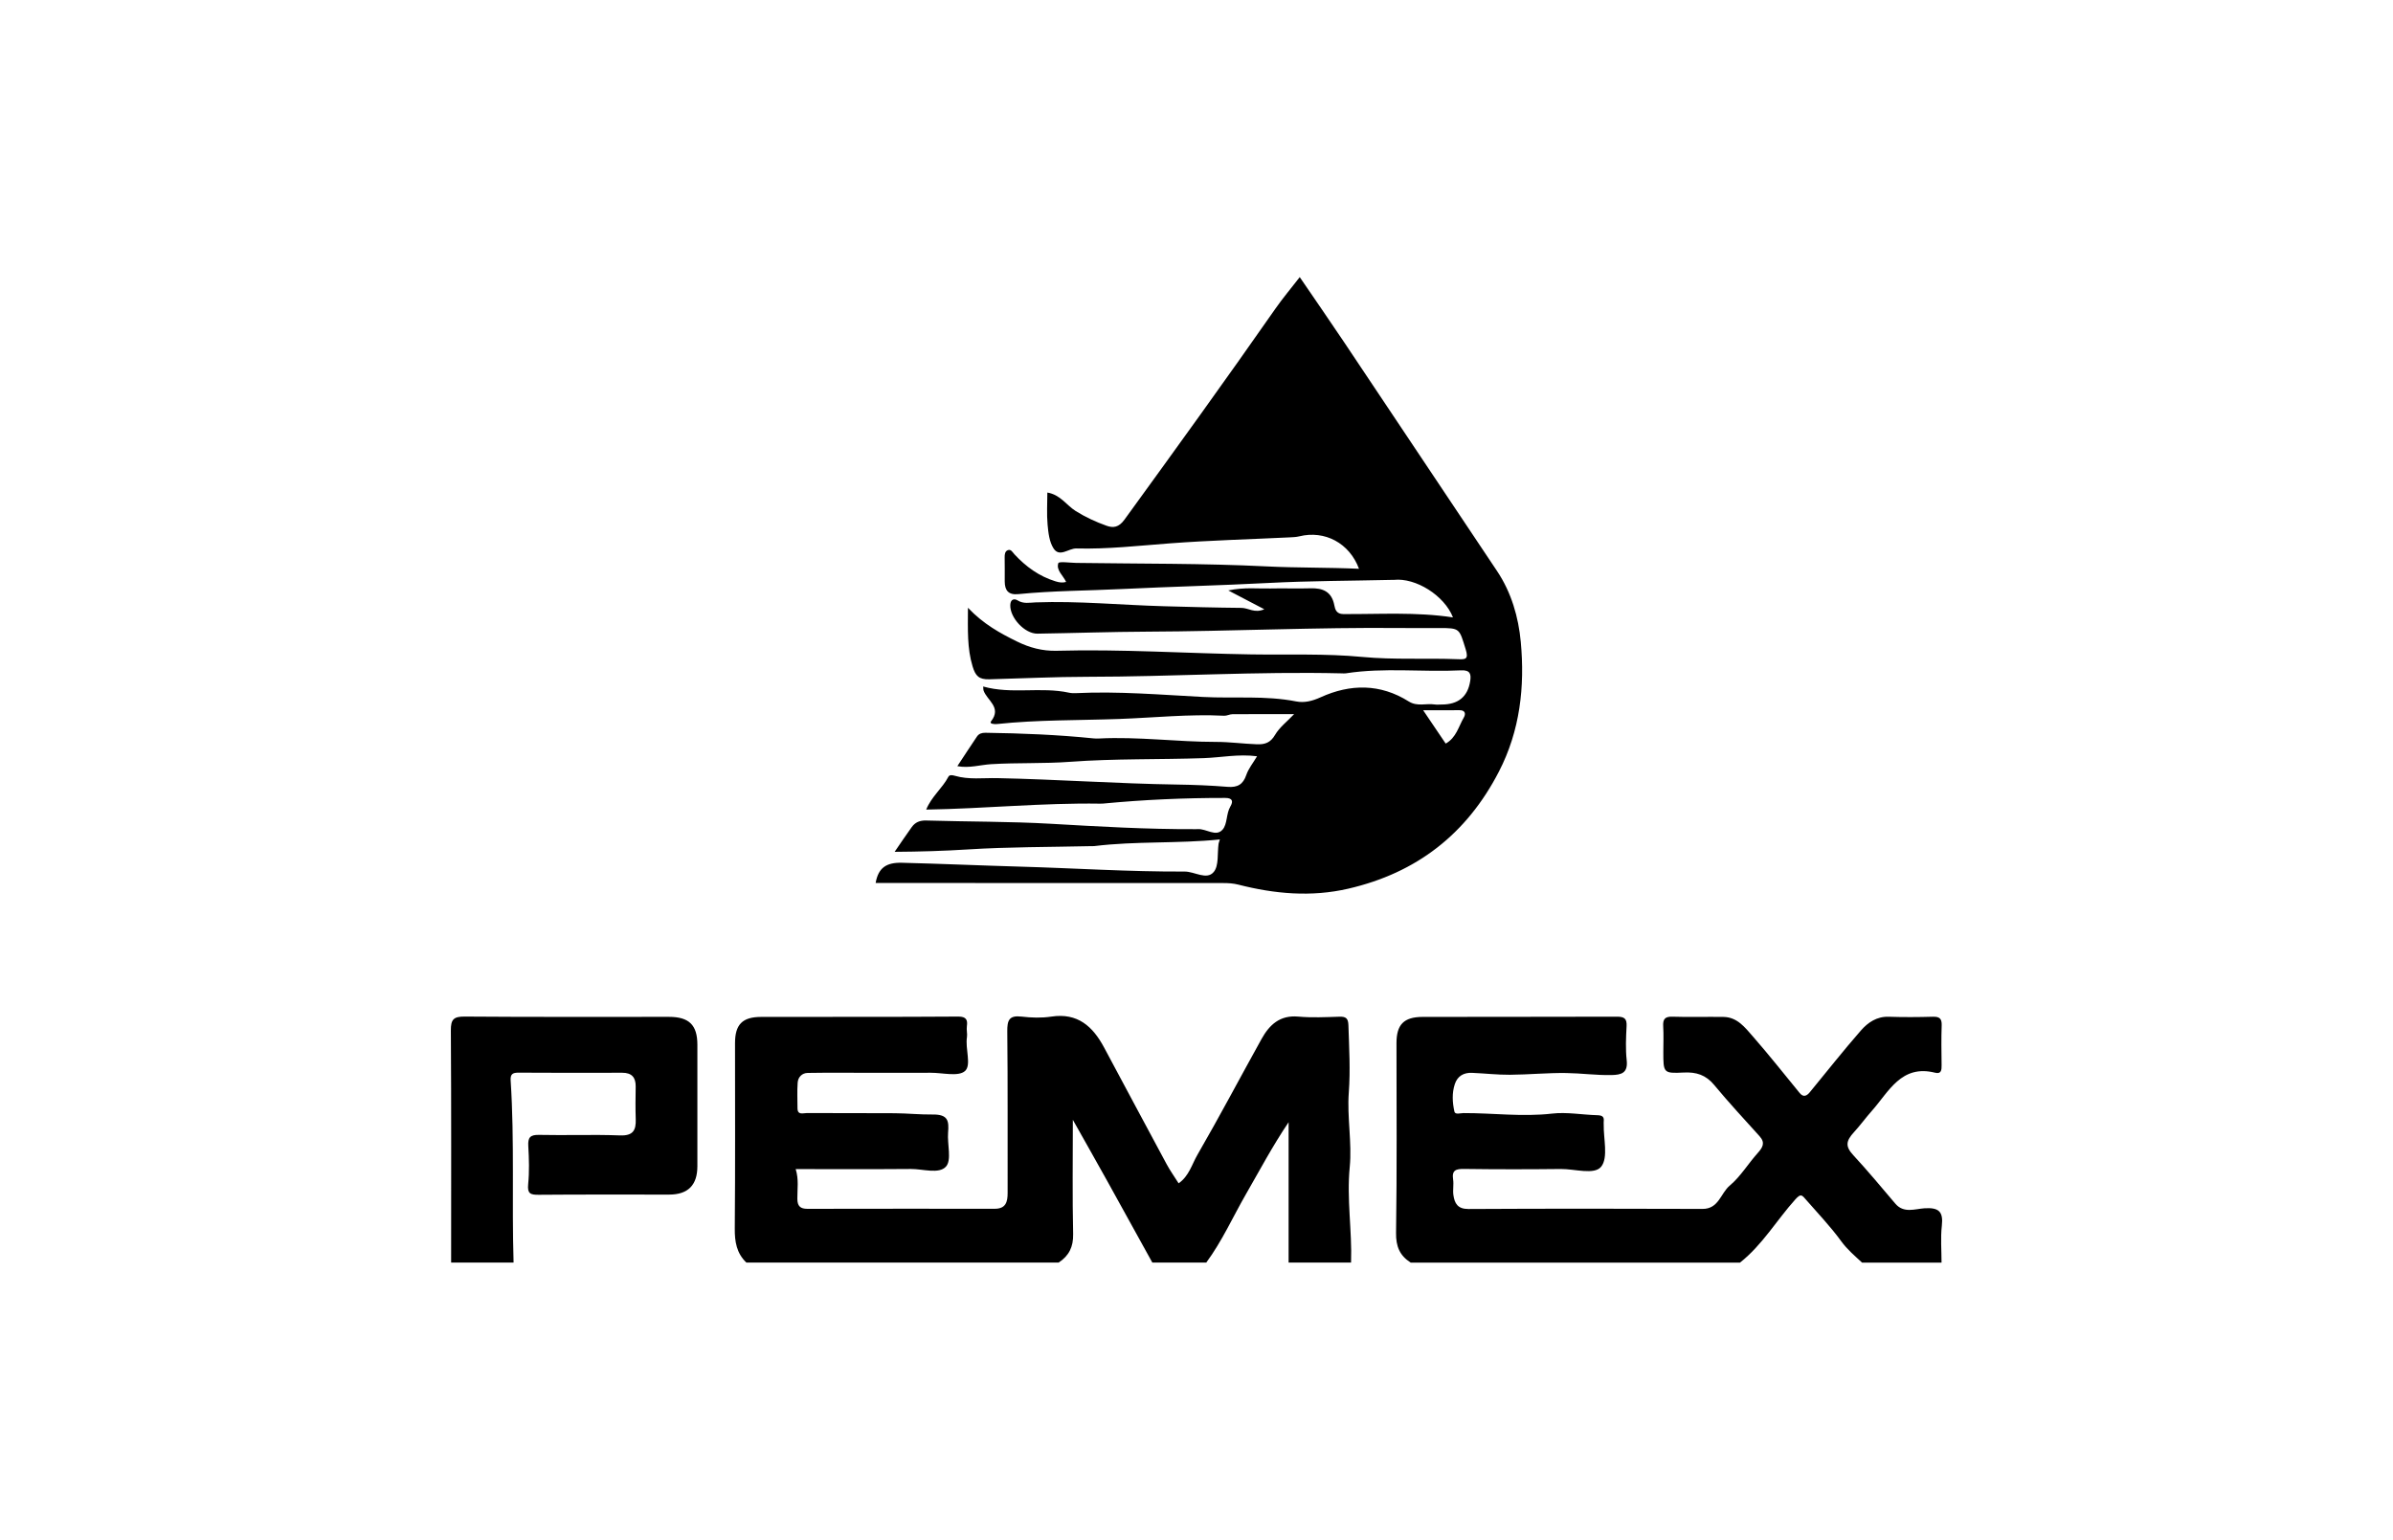 <svg xmlns="http://www.w3.org/2000/svg" id="Capa_1" viewBox="0 0 345 222"><path d="M107.605,182.043c-1.407-1.347-1.689-2.999-1.672-4.902,.079-8.912,.033-17.825,.036-26.737,0-2.671,1.038-3.773,3.753-3.781,9.476-.028,18.953,.02,28.429-.05,1.195-.009,1.363,.534,1.245,1.36-.081,.563,.086,1.129,.012,1.593-.274,1.7,.675,4.032-.282,4.894-.948,.853-3.228,.249-4.924,.255-3.068,.012-6.136,.003-9.204,.004-2.85,0-5.701-.027-8.551,.02-.827,.014-1.389,.606-1.448,1.405-.09,1.218-.025,2.447-.024,3.672,0,1.054,.812,.706,1.333,.709,4.227,.024,8.454-.008,12.681,.024,1.825,.014,3.674,.207,5.466,.185,2.231-.028,2.369,.906,2.231,2.601-.137,1.68,.551,3.959-.307,4.91-1.008,1.116-3.326,.329-5.072,.343-5.515,.046-11.03,.017-16.594,.017,.473,1.489,.229,2.897,.241,4.286,.009,1.051,.425,1.446,1.468,1.443,8.999-.02,17.999-.014,26.998-.01,1.584,0,1.854-.975,1.85-2.29-.021-7.756,.038-15.512-.05-23.267-.018-1.623,.262-2.364,2.065-2.149,1.412,.168,2.887,.212,4.286,0,3.805-.579,5.983,1.423,7.606,4.452,3.007,5.613,6,11.233,9.023,16.837,.498,.924,1.115,1.784,1.724,2.749,1.494-1.044,1.914-2.737,2.703-4.101,3.189-5.51,6.159-11.146,9.251-16.713,1.134-2.042,2.644-3.464,5.293-3.225,1.961,.177,3.952,.078,5.928,.016,.954-.03,1.274,.236,1.304,1.242,.099,3.231,.297,6.436,.054,9.694-.265,3.56,.479,7.204,.134,10.748-.451,4.627,.35,9.179,.192,13.766h-9.004v-20.238c-2.298,3.407-4.167,6.922-6.149,10.373-1.893,3.296-3.451,6.787-5.721,9.865h-7.776c-2.183-3.952-4.358-7.909-6.553-11.855-1.566-2.816-3.157-5.618-4.907-8.729,0,5.739-.079,11.101,.043,16.458,.042,1.871-.606,3.147-2.089,4.126h-45.022Z"></path><path d="M203.378,182.043c-1.574-1.007-2.137-2.319-2.108-4.293,.138-9.116,.059-18.235,.062-27.353,0-2.661,1.047-3.767,3.761-3.775,9.342-.028,18.683,.006,28.025-.033,1.065-.004,1.443,.278,1.387,1.365-.084,1.629-.162,3.28,.015,4.894,.203,1.84-.712,2.132-2.219,2.158-2.176,.038-4.33-.263-6.492-.294-2.707-.039-5.417,.233-8.127,.251-1.822,.012-3.644-.202-5.468-.277-1.185-.049-2.083,.455-2.469,1.613-.435,1.305-.35,2.667-.063,3.97,.106,.481,.853,.22,1.298,.219,4.259-.016,8.502,.567,12.784,.073,2.124-.245,4.32,.17,6.485,.231,.66,.019,1.054,.147,.961,.895-.017,.134,0,.272-.002,.408-.044,2.094,.678,4.785-.357,6.109-.973,1.246-3.824,.323-5.845,.346-4.636,.053-9.274,.055-13.91-.009-1.18-.016-1.807,.163-1.6,1.518,.112,.732-.064,1.506,.04,2.24,.172,1.204,.614,2.027,2.166,2.019,11.251-.06,22.502-.055,33.753-.013,2.343,.009,2.607-2.26,3.92-3.36,1.559-1.306,2.651-3.155,4.031-4.693,.724-.806,1.129-1.479,.273-2.427-2.203-2.442-4.443-4.855-6.541-7.386-1.203-1.452-2.573-1.892-4.413-1.797-2.916,.149-2.922,.04-2.922-2.967,0-1.225,.056-2.453-.017-3.673-.061-1.023,.21-1.45,1.339-1.412,2.452,.083,4.909-.004,7.363,.035,1.979,.031,3.095,1.523,4.216,2.803,2.326,2.656,4.514,5.432,6.753,8.163,.552,.674,1.032,.414,1.463-.108,2.457-2.978,4.84-6.02,7.384-8.921,.994-1.133,2.277-2.021,3.996-1.963,2.111,.071,4.228,.059,6.34-.002,.96-.028,1.33,.243,1.293,1.249-.069,1.903-.035,3.81-.012,5.715,.008,.677-.022,1.338-.931,1.108-4.903-1.24-6.702,2.789-9.137,5.513-.853,.954-1.679,2.099-2.54,3.032-1.219,1.32-1.285,2.09-.107,3.362,2.089,2.257,4.054,4.628,6.046,6.973,1.213,1.428,2.832,.753,4.2,.666,2.064-.132,2.735,.469,2.502,2.529-.198,1.747-.041,3.534-.041,5.303h-11.46c-1.05-.979-2.13-1.878-3.005-3.082-1.569-2.16-3.44-4.102-5.196-6.124-.492-.566-.673-.734-1.411,.085-2.705,3.004-4.761,6.581-7.988,9.122h-47.477Z"></path><path d="M65.039,182.043c0-11.155,.034-22.31-.039-33.465-.01-1.597,.392-2.019,2.004-2.006,9.815,.079,19.63,.036,29.445,.042,2.891,.002,4.087,1.169,4.092,4.002,.01,5.85,.011,11.699,0,17.549-.005,2.719-1.36,4.071-4.064,4.074-6.271,.007-12.542-.028-18.812,.028-1.194,.011-1.654-.162-1.519-1.521,.181-1.819,.124-3.673,.018-5.504-.071-1.239,.269-1.64,1.564-1.611,3.883,.088,7.774-.072,11.653,.076,1.889,.072,2.331-.735,2.273-2.35-.056-1.562-.029-3.129-.007-4.693,.019-1.332-.577-1.995-1.942-1.992-4.976,.012-9.952,.024-14.927-.013-.869-.006-1.217,.201-1.157,1.126,.569,8.745,.155,17.506,.422,26.256h-9.004Z"></path><path d="M182.28,87.847c-1.782-.93-3.259-1.702-5.2-2.715,2.379-.493,4.246-.238,6.09-.284,1.909-.048,3.821,.038,5.729-.024,1.834-.06,3.105,.478,3.479,2.481,.104,.559,.309,1.227,1.273,1.234,5.248,.034,10.505-.327,15.825,.48-1.253-3.184-5.395-5.742-8.501-5.41-.135,.014-.273,0-.409,.004-5.903,.136-11.813,.136-17.708,.443-7.03,.366-14.067,.53-21.092,.873-4.984,.244-9.988,.239-14.959,.736-1.421,.142-1.948-.531-1.955-1.822-.006-1.157,.015-2.315-.01-3.471-.009-.439,.043-.881,.449-1.043,.468-.187,.697,.309,.951,.583,1.661,1.789,3.561,3.183,5.937,3.91,.54,.165,.999,.234,1.523,.085-.422-.93-1.472-1.701-1.123-2.712,.095-.274,1.673-.046,2.57-.032,9.147,.134,18.304,.05,27.435,.502,4.44,.22,8.859,.141,13.344,.346-1.38-3.714-4.936-5.585-8.616-4.678-.452,.111-.932,.126-1.401,.149-5.735,.278-11.48,.431-17.204,.859-4.507,.337-9.002,.857-13.525,.738-1.125-.029-2.425,1.338-3.29-.002-.609-.943-.755-2.258-.862-3.43-.139-1.523-.034-3.068-.034-4.628,1.887,.313,2.751,1.825,4.078,2.658,1.418,.889,2.906,1.573,4.45,2.125,.971,.347,1.768,.254,2.589-.877,7.323-10.086,14.626-20.185,21.756-30.409,1.061-1.522,2.264-2.945,3.514-4.559,2.107,3.086,4.28,6.22,6.402,9.389,7.359,10.991,14.699,21.995,22.047,32.993,2.068,3.095,3.089,6.648,3.419,10.215,.597,6.443-.098,12.782-3.153,18.7-4.643,8.994-11.86,14.608-21.729,16.883-5.335,1.23-10.604,.751-15.824-.583-.753-.192-1.462-.229-2.189-.23-15.961-.015-31.922-.011-47.883-.011h-2.234c.387-2.189,1.538-2.97,3.789-2.915,5.63,.138,11.259,.392,16.887,.552,7.956,.226,15.905,.753,23.87,.715,1.443-.007,3.19,1.275,4.2,.058,.761-.917,.498-2.68,.696-4.066,.018-.125,.072-.246,.187-.621-6.078,.62-12.107,.222-18.092,.955-.202,.025-.409,.008-.613,.012-5.873,.136-11.756,.103-17.614,.473-3.453,.218-6.894,.321-10.571,.346,.874-1.269,1.65-2.435,2.469-3.57,.502-.697,1.171-.973,2.09-.946,6.008,.179,12.027,.128,18.024,.474,6.894,.399,13.781,.799,20.688,.773,.136,0,.274,.01,.409-.002,1.228-.108,2.625,1.173,3.598,.071,.717-.813,.499-2.275,1.122-3.332,.463-.784,.291-1.238-.745-1.239-5.886-.007-11.758,.254-17.617,.814-.135,.013-.273,.012-.409,.01-8.309-.13-16.587,.718-25.077,.857,.766-1.891,2.339-3.083,3.199-4.737,.166-.32,.604-.233,.936-.137,2.014,.587,4.078,.294,6.12,.336,8.641,.179,17.266,.797,25.912,.927,2.402,.036,4.854,.13,7.273,.329,1.429,.117,2.239-.327,2.711-1.718,.309-.909,.964-1.701,1.55-2.69-2.696-.352-5.195,.185-7.707,.271-6.415,.219-12.854,.055-19.247,.528-3.803,.281-7.588,.112-11.371,.341-1.592,.096-3.158,.608-4.885,.287,.956-1.449,1.881-2.871,2.83-4.276,.283-.419,.71-.546,1.234-.538,5.201,.073,10.394,.279,15.57,.811,.27,.028,.546,.026,.818,.013,5.641-.282,11.252,.497,16.891,.493,1.92-.001,3.886,.273,5.84,.342,1.176,.041,1.963-.228,2.625-1.36,.634-1.084,1.719-1.904,2.743-2.985-3.05,0-5.979-.009-8.906,.011-.391,.003-.785,.239-1.171,.22-5.066-.256-10.11,.284-15.161,.466-5.866,.211-11.749,.109-17.598,.731-.368,.039-1.151-.017-.858-.39,1.603-2.041-.618-3.026-1.088-4.476-.02-.061-.013-.131-.047-.546,4.115,1.156,8.287,.005,12.371,.891,.326,.071,.675,.082,1.01,.066,6.118-.293,12.229,.231,18.316,.55,4.472,.235,8.99-.232,13.439,.646,1.169,.231,2.329-.059,3.503-.594,4.301-1.959,8.615-1.982,12.712,.593,1.242,.781,2.5,.248,3.737,.436,.333,.05,.681,.008,1.022,.008q3.569,0,4.104-3.365c.16-1.014,.008-1.628-1.32-1.562-5.527,.274-11.079-.431-16.594,.429-.2,.031-.409,.01-.613,.005-12.221-.29-24.428,.487-36.648,.496-4.702,.003-9.424,.237-14.138,.361-1.512,.04-2.007-.47-2.431-1.879-.79-2.627-.671-5.229-.664-8.432,2.253,2.366,4.614,3.65,7.041,4.847,1.825,.9,3.698,1.406,5.752,1.351,9.356-.253,18.702,.377,28.053,.524,5.321,.084,10.682-.139,15.975,.362,4.624,.438,9.223,.146,13.829,.33,1.065,.042,1.566,.033,1.108-1.434-.941-3.013-.786-3.061-3.871-3.061-1.842,0-3.683,.015-5.525-.002-12.171-.116-24.331,.471-36.502,.524-5.267,.023-10.556,.209-15.836,.29-1.844,.028-3.996-2.32-3.92-4.139,.036-.854,.584-.952,1.058-.657,.852,.532,1.733,.318,2.579,.287,6.186-.228,12.352,.386,18.525,.555,3.715,.102,7.444,.205,11.165,.237,1.023,.009,1.897,.813,3.297,.197Zm26.145,19.364c1.532-.848,1.852-2.455,2.611-3.754,.294-.503,.241-1.068-.623-1.059-1.649,.016-3.298,.005-5.238,.005,1.224,1.811,2.21,3.269,3.251,4.809Z"></path></svg>